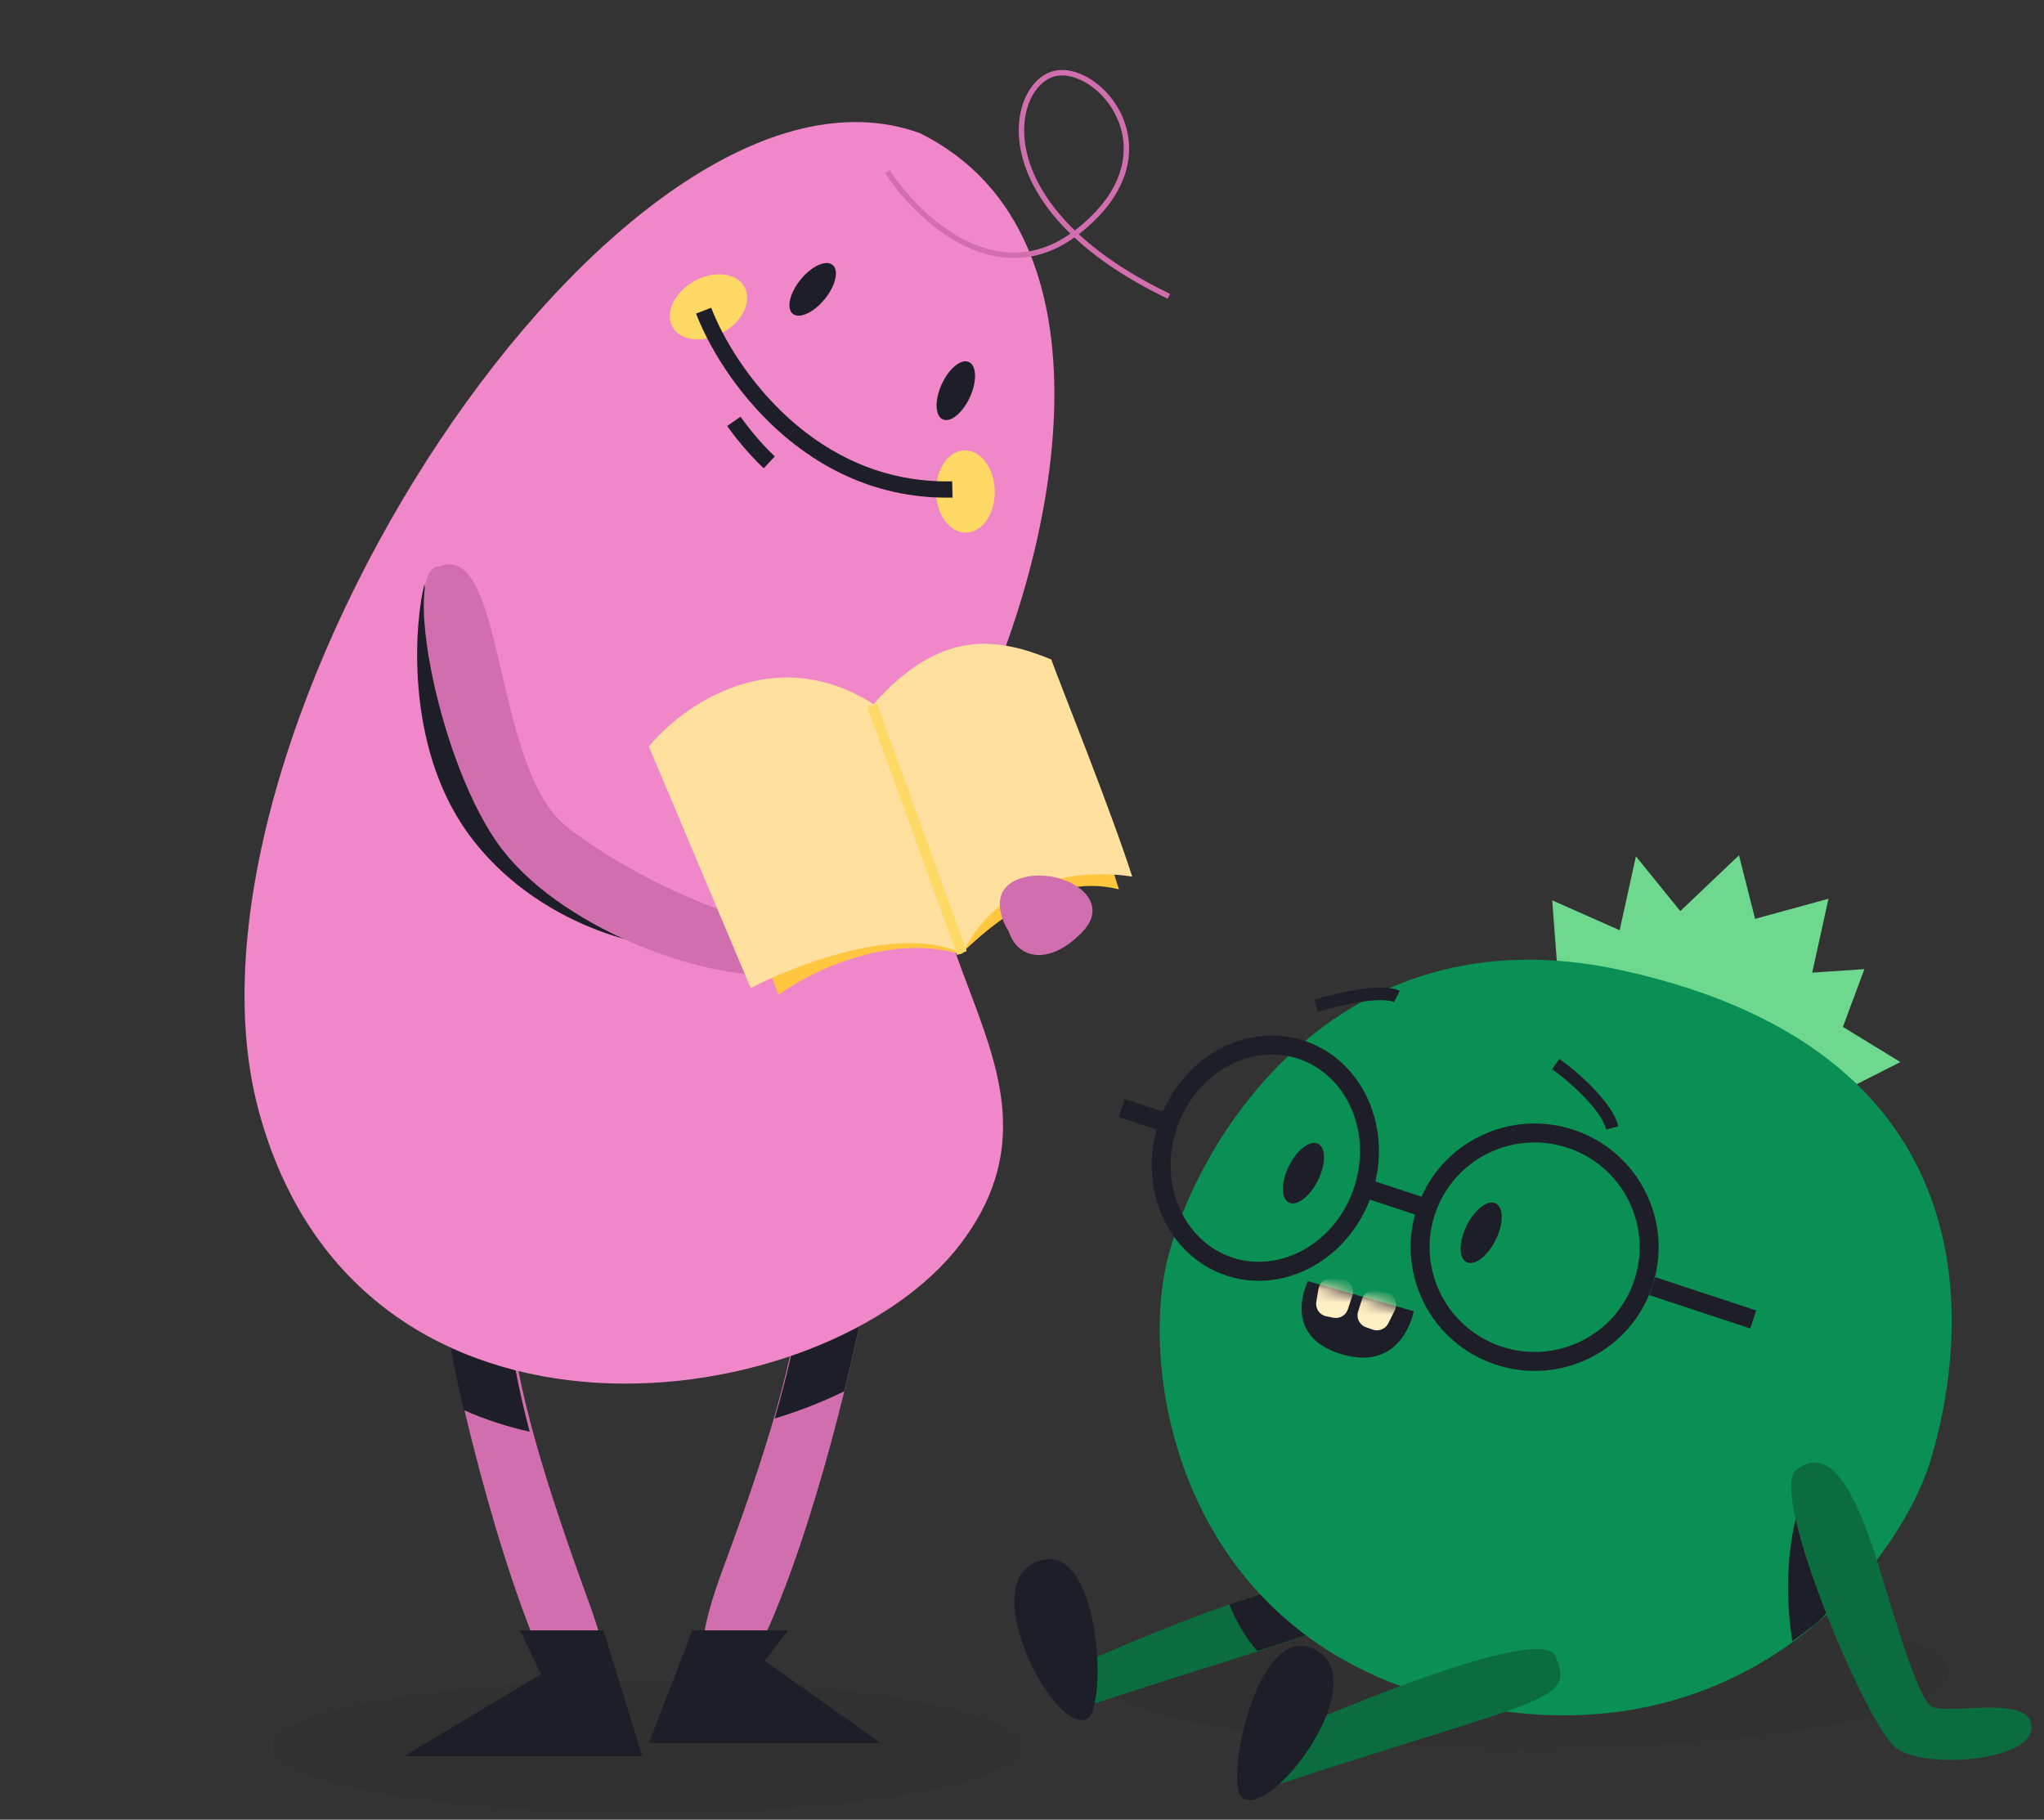 <svg width="164" height="146" viewBox="0 0 164 146" fill="none" xmlns="http://www.w3.org/2000/svg">
<rect x="0" y="0" width="164" height="146" fill="#333333" stroke="none"/>
<path d="M156.393 134.232C156.393 137.583 140.961 140.299 121.924 140.299C102.887 140.299 87.455 137.583 87.455 134.232C87.455 130.882 102.887 128.166 121.924 128.166C140.961 128.166 156.393 130.882 156.393 134.232Z" fill="#1E1E28" fill-opacity="0.1"/>
<path d="M81.914 140.155C81.914 143.089 68.476 145.468 51.898 145.468C35.321 145.468 21.883 143.089 21.883 140.155C21.883 137.221 35.321 134.843 51.898 134.843C68.476 134.843 81.914 137.221 81.914 140.155Z" fill="#1E1E28" fill-opacity="0.1"/>
<path d="M87.302 136.848C107.288 130.257 109.379 130.728 107.753 127.197C106.126 125.079 90.323 131.905 86.605 133.553C82.887 135.2 84.281 137.554 87.302 136.848Z" fill="#0B6D3F"/>
<path fill-rule="evenodd" clip-rule="evenodd" d="M98.635 128.728C103.043 127.211 107.079 126.191 107.86 127.193C109.006 129.641 108.316 130.145 100.883 132.473C99.788 131.26 98.997 129.682 98.635 128.728Z" fill="#1E1E28"/>
<path d="M129.952 74.635L131.258 68.707L134.818 73.1L139.527 68.624L140.819 73.721L146.708 72.111L145.402 78.039L149.59 77.758L147.865 82.392L152.476 85.212L147.378 87.799L150.769 92.958L144.962 93.282L146.114 97.647L141.315 96.59L139.314 101.563L135.405 98.296L132.133 102.187L130.127 97.133L124.622 98.828L124.919 94.281L119.929 93.182L123.657 88.589L119.1 85.981L123.77 82.598L119.655 77.982L124.928 77.339L124.542 72.24L129.952 74.635Z" fill="#6ED98E"/>
<path d="M154.925 117.087C157.463 108.639 161.375 84.733 130.157 77.855C106.905 72.733 95.905 91.925 93.655 101.112C91.405 110.298 94.588 131.715 117.195 136.695C139.801 141.675 152.387 125.534 154.925 117.087Z" fill="#0A8F55"/>
<path fill-rule="evenodd" clip-rule="evenodd" d="M98.88 100.902C102.684 102.158 107.137 99.815 108.642 95.276C110.146 90.737 107.972 86.205 104.168 84.948C100.364 83.691 95.91 86.034 94.406 90.573C92.901 95.112 95.076 99.645 98.88 100.902ZM98.401 102.346C103.13 103.908 108.361 100.957 110.086 95.754C111.81 90.551 109.375 85.066 104.646 83.504C99.917 81.942 94.686 84.893 92.962 90.096C91.237 95.299 93.672 100.783 98.401 102.346Z" fill="#1E1E28"/>
<path fill-rule="evenodd" clip-rule="evenodd" d="M120.487 108.045C124.908 109.506 129.671 107.114 131.13 102.711C132.589 98.308 130.196 93.552 125.775 92.091C121.355 90.631 116.592 93.023 115.132 97.425C113.673 101.828 116.067 106.585 120.487 108.045ZM120.009 109.489C125.224 111.212 130.85 108.391 132.574 103.188C134.299 97.985 131.469 92.37 126.254 90.647C121.038 88.924 115.413 91.745 113.688 96.948C111.963 102.151 114.793 107.766 120.009 109.489Z" fill="#1E1E28"/>
<path fill-rule="evenodd" clip-rule="evenodd" d="M109.951 94.662L114.899 96.297L114.42 97.741L109.473 96.106L109.951 94.662Z" fill="#1E1E28"/>
<path fill-rule="evenodd" clip-rule="evenodd" d="M90.24 88.178L93.838 89.368L93.36 90.812L89.762 89.622L90.24 88.178Z" fill="#1E1E28"/>
<path fill-rule="evenodd" clip-rule="evenodd" d="M132.814 102.47L140.91 105.146L140.432 106.59L132.336 103.914L132.814 102.47Z" fill="#1E1E28"/>
<path d="M117.677 98.334C118.323 97.03 119.368 96.232 120.011 96.55C120.654 96.868 120.651 98.183 120.006 99.486C119.36 100.79 118.315 101.588 117.672 101.27C117.029 100.952 117.031 99.637 117.677 98.334Z" fill="#1E1E28"/>
<path d="M103.417 93.55C104.063 92.247 105.108 91.448 105.751 91.766C106.394 92.084 106.392 93.399 105.746 94.702C105.1 96.006 104.055 96.805 103.412 96.486C102.769 96.168 102.771 94.854 103.417 93.55Z" fill="#1E1E28"/>
<path d="M104.946 102.791L113.426 105.202C113.426 105.202 112.547 110.296 107.395 108.574C102.762 107.024 104.944 102.787 104.944 102.787L104.946 102.791Z" fill="#1E1E28"/>
<mask id="mask0_366_7195" style="mask-type:alpha" maskUnits="userSpaceOnUse" x="104" y="102" width="10" height="7">
<path d="M104.946 102.79L113.426 105.202C113.426 105.202 112.547 110.295 107.395 108.574C102.762 107.024 104.944 102.786 104.944 102.786L104.946 102.79Z" fill="#1E1E28"/>
</mask>
<g mask="url(#mask0_366_7195)">
<path d="M108.967 105.226L109.287 104.221C109.446 103.721 109.96 103.426 110.471 103.538L111.214 103.702C111.859 103.844 112.198 104.554 111.903 105.145L111.388 106.178C111.16 106.635 110.628 106.852 110.145 106.683L109.597 106.49C109.08 106.309 108.8 105.748 108.967 105.226Z" fill="#FFEFC4"/>
<path d="M105.614 104.45L105.788 103.41C105.875 102.893 106.341 102.527 106.863 102.567L107.622 102.623C108.28 102.673 108.717 103.328 108.509 103.954L108.146 105.05C107.986 105.535 107.489 105.825 106.988 105.726L106.418 105.613C105.88 105.507 105.524 104.991 105.614 104.45Z" fill="#FFEFC4"/>
</g>
<path fill-rule="evenodd" clip-rule="evenodd" d="M127.048 87.95C126.162 87.041 125.168 86.239 124.53 85.782L125.12 84.957C125.798 85.443 126.839 86.283 127.774 87.242C128.69 88.181 129.581 89.31 129.85 90.372L128.867 90.62C128.67 89.841 127.953 88.878 127.048 87.95Z" fill="#1E1E28"/>
<path fill-rule="evenodd" clip-rule="evenodd" d="M109.058 80.403C107.829 80.599 106.547 80.935 105.746 81.184L105.445 80.216C106.281 79.956 107.611 79.607 108.899 79.402C109.542 79.299 110.188 79.23 110.763 79.23C111.322 79.229 111.879 79.291 112.302 79.501L111.85 80.409C111.645 80.307 111.282 80.243 110.764 80.244C110.262 80.244 109.673 80.305 109.058 80.403Z" fill="#1E1E28"/>
<path d="M102.453 143.202C124.223 136.062 126.501 136.572 124.729 132.747C122.957 130.452 105.744 137.847 101.694 139.632C97.643 141.417 99.162 143.967 102.453 143.202Z" fill="#0B6D3F"/>
<path d="M143.804 131.696C142.735 124.682 144.484 120.042 145.088 118.944L146.611 128.838C147.143 129.39 144.854 130.884 143.804 131.696Z" fill="#1E1E28"/>
<path d="M150.664 125.419C148.962 119.903 146.835 115.66 144.07 117.993C141.943 119.903 149.813 138.572 152.153 140.269C154.493 141.966 163.001 141.33 163.001 138.572C163.001 135.814 155.982 137.723 154.918 136.875C153.854 136.026 152.365 130.934 150.664 125.419Z" fill="#0B6D3F"/>
<path d="M87.222 137.918C84.669 139.191 78.501 127.539 82.968 125.401C88.285 122.855 88.923 137.069 87.222 137.918Z" fill="#1E1E28"/>
<path d="M99.675 144.254C101.993 145.913 109.93 135.38 105.858 132.564C101.01 129.213 98.129 143.148 99.675 144.254Z" fill="#1E1E28"/>
<path d="M45.109 136.51C40.468 127.746 36.831 112.059 35.594 105.312H40.932C41.396 111.265 43.717 118.887 47.198 128.413C50.679 137.939 48.126 139.13 45.109 136.51Z" fill="#D16FAE"/>
<path d="M60.078 133.874C64.72 125.253 68.356 109.824 69.594 103.187H64.256C63.792 109.043 61.471 116.539 57.99 125.909C54.508 135.279 57.061 136.451 60.078 133.874Z" fill="#D16FAE"/>
<path fill-rule="evenodd" clip-rule="evenodd" d="M42.5 114.874C41.561 111.298 40.95 108.119 40.739 105.312H35.594C35.944 107.286 36.492 110.027 37.205 113.136C38.913 113.893 40.688 114.467 42.5 114.874Z" fill="#1E1E28"/>
<path fill-rule="evenodd" clip-rule="evenodd" d="M67.739 111.629C68.57 108.263 69.203 105.28 69.594 103.187H64.342C64.098 106.258 63.335 109.788 62.156 113.812C64.118 113.219 65.994 112.485 67.739 111.629Z" fill="#1E1E28"/>
<path d="M76.911 60.417C84.684 45.887 90.595 18.988 73.803 10.683C49.892 2.006 12.738 58.95 20.724 88.996C28.71 119.042 66.381 113.883 77.076 99.794C87.771 85.706 69.138 74.948 76.911 60.417Z" fill="#F087C8"/>
<path fill-rule="evenodd" clip-rule="evenodd" d="M90.306 13.836C89.818 15.445 88.68 17.124 86.638 18.73C86.611 18.751 86.585 18.772 86.558 18.792C88.323 20.424 90.71 22.055 93.878 23.574L93.69 23.965C90.457 22.415 88.012 20.741 86.203 19.055C84.703 20.123 83.199 20.616 81.743 20.691C80.15 20.772 78.628 20.351 77.245 19.656C74.484 18.267 72.246 15.771 71.028 13.897L71.392 13.661C72.584 15.493 74.769 17.924 77.44 19.267C78.773 19.938 80.22 20.334 81.721 20.257C83.067 20.188 84.468 19.739 85.883 18.75C83.704 16.628 82.517 14.499 82.022 12.584C81.565 10.822 81.697 9.244 82.181 8.037C82.664 6.833 83.507 5.981 84.48 5.714C85.451 5.448 86.588 5.749 87.6 6.413C88.616 7.08 89.534 8.129 90.079 9.413C90.624 10.7 90.793 12.225 90.306 13.836ZM86.239 18.49C84.074 16.398 82.918 14.315 82.442 12.475C82.007 10.793 82.138 9.311 82.585 8.198C83.033 7.082 83.789 6.354 84.595 6.133C85.404 5.912 86.411 6.153 87.361 6.777C88.307 7.397 89.168 8.379 89.678 9.583C90.187 10.784 90.346 12.204 89.89 13.71C89.434 15.216 88.358 16.825 86.369 18.389C86.326 18.423 86.282 18.457 86.239 18.49Z" fill="#D16FAE"/>
<path d="M66.801 21.255C67.334 21.689 67.051 22.918 66.169 24C65.287 25.082 64.14 25.608 63.607 25.174C63.074 24.74 63.358 23.511 64.24 22.428C65.122 21.346 66.269 20.821 66.801 21.255Z" fill="#1E1E28"/>
<path d="M77.738 29.046C78.363 29.33 78.401 30.591 77.822 31.862C77.244 33.132 76.267 33.932 75.642 33.647C75.017 33.362 74.979 32.101 75.558 30.831C76.137 29.56 77.113 28.761 77.738 29.046Z" fill="#1E1E28"/>
<path d="M57.995 26.682C56.403 27.571 54.597 27.37 53.962 26.232C53.327 25.095 54.103 23.453 55.695 22.563C57.288 21.674 59.093 21.875 59.728 23.013C60.363 24.15 59.587 25.793 57.995 26.682Z" fill="#FFD966"/>
<path d="M79.814 39.394C79.847 41.217 78.819 42.714 77.517 42.738C76.214 42.762 75.131 41.304 75.098 39.48C75.064 37.657 76.093 36.16 77.395 36.136C78.697 36.112 79.78 37.571 79.814 39.394Z" fill="#FFD966"/>
<path fill-rule="evenodd" clip-rule="evenodd" d="M62.396 34.513C58.99 31.429 56.815 27.688 55.846 25.158L57.064 24.692C57.967 27.052 60.034 30.615 63.271 33.546C66.498 36.469 70.864 38.745 76.398 38.619L76.428 39.923C70.487 40.057 65.811 37.605 62.396 34.513Z" fill="#1E1E28"/>
<path fill-rule="evenodd" clip-rule="evenodd" d="M61.278 37.574C59.983 36.368 58.785 34.815 58.343 34.181L59.411 33.434C59.823 34.023 60.961 35.497 62.166 36.619L61.278 37.574Z" fill="#1E1E28"/>
<path d="M51.531 140.906L48.423 130.812H41.73L43.403 134.333L32.406 140.906H51.531Z" fill="#1E1E28"/>
<path d="M52.062 139.843L55.549 130.812H63.219L61.359 133.253L70.656 139.843H52.062Z" fill="#1E1E28"/>
<path d="M37.607 66.938C32.304 59.676 33.345 49.501 34.056 46.873C36.139 64.836 48.657 73.148 56.313 76.014C52.13 76.572 42.911 74.199 37.607 66.938Z" fill="#1E1E28"/>
<path d="M45.536 66.379C39.437 61.676 40.61 43.333 35.215 45.45C32.166 45.45 35.215 61.676 40.375 68.261C45.536 74.845 57.264 78.843 62.658 78.138C68.053 77.432 68.053 74.14 64.3 74.375C60.547 74.61 51.634 71.083 45.536 66.379Z" fill="#D16FAE"/>
<path d="M62.465 79.811L61.618 77.644L59.5 70.276L86.817 63.342C87.452 64.859 88.934 68.586 89.781 71.36C85.546 70.276 81.311 72.444 77.076 76.561C71.316 74.827 64.935 78.005 62.465 79.811Z" fill="#FFC740"/>
<path d="M70.091 56.495C62.041 51.384 54.718 56.637 52.062 59.902L60.238 79.28C63.872 77.364 72.355 74.127 77.218 76.512C80.153 70.337 86.931 69.698 90.844 70.337C89.167 65.084 85.016 54.782 84.345 52.908C80.153 51.204 75.541 50.319 70.091 56.495Z" fill="#FFE09E"/>
<path fill-rule="evenodd" clip-rule="evenodd" d="M70.368 56.436L77.562 76.313L76.788 76.624L69.594 56.746L70.368 56.436Z" fill="#FFD966"/>
<path d="M81.889 70.474C79.42 71.277 80.227 73.651 80.94 74.738C81.657 76.995 84.264 77.497 86.876 74.738C89.488 71.979 84.976 69.471 81.889 70.474Z" fill="#D16FAE"/>
</svg>
